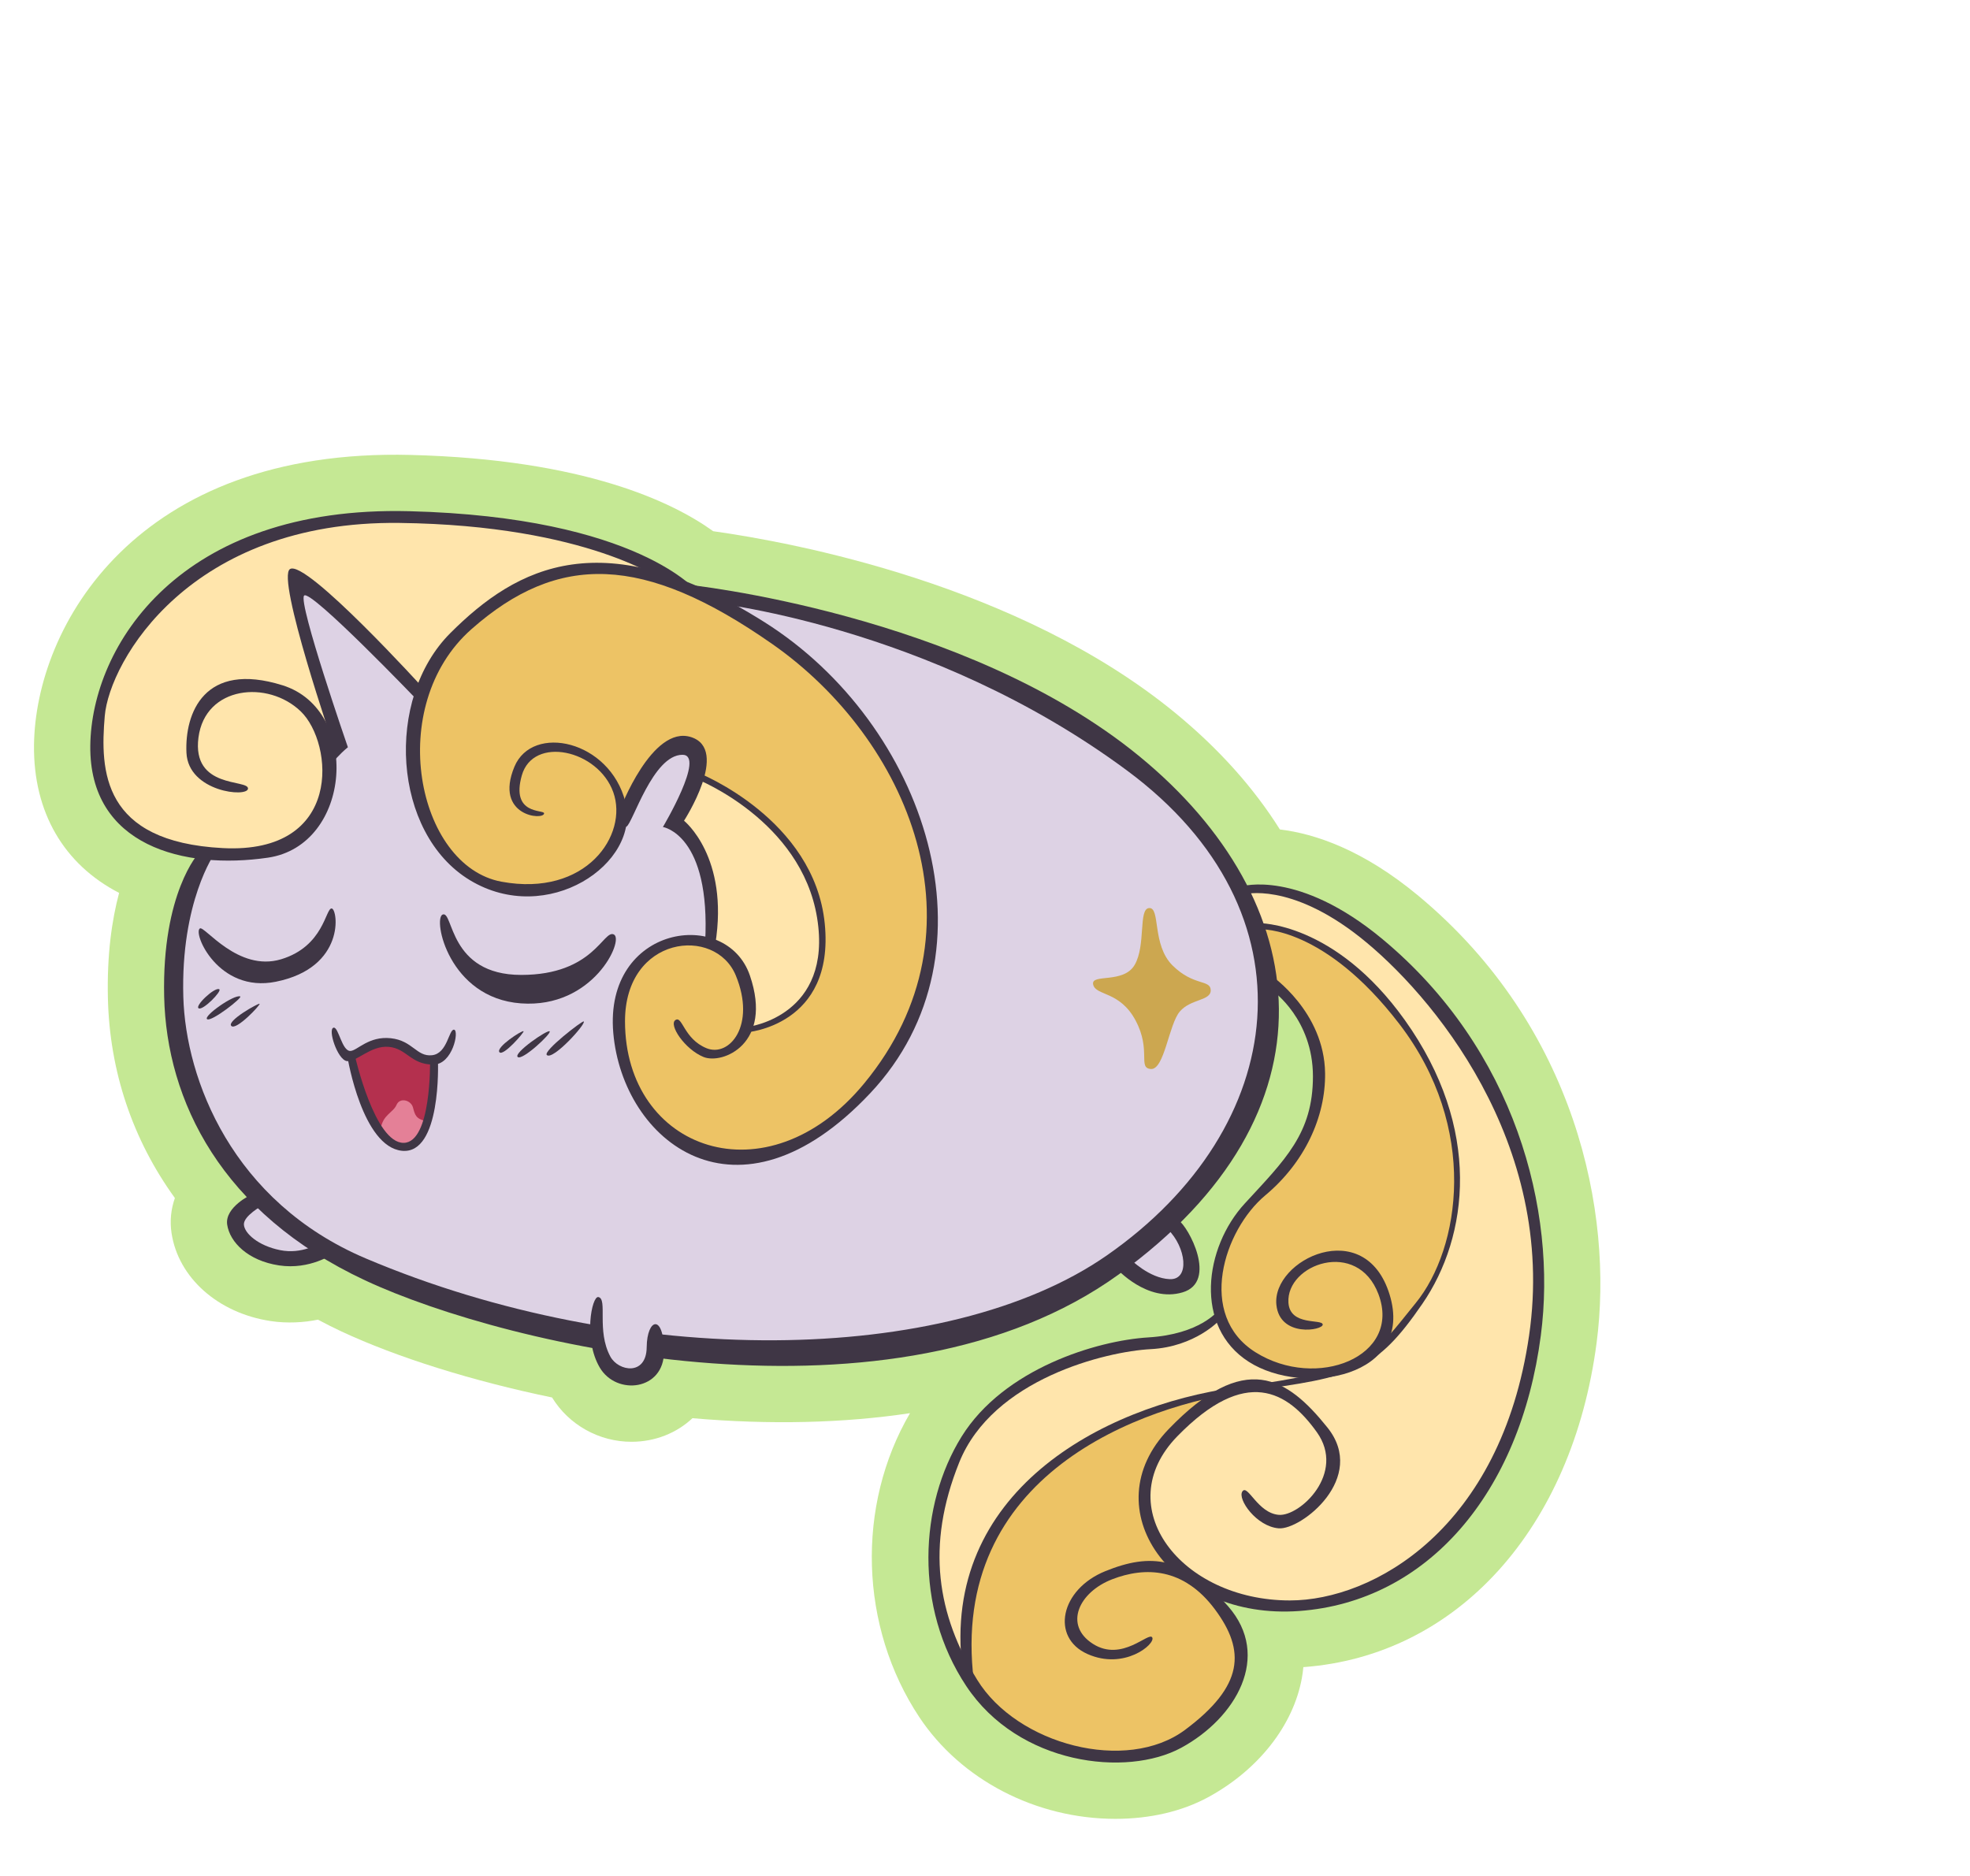 <?xml version="1.0" encoding="utf-8"?>
<!-- Generator: Adobe Illustrator 16.0.0, SVG Export Plug-In . SVG Version: 6.00 Build 0)  -->
<!DOCTYPE svg PUBLIC "-//W3C//DTD SVG 1.1//EN" "http://www.w3.org/Graphics/SVG/1.1/DTD/svg11.dtd">
<svg version="1.1" id="Layer_1" xmlns="http://www.w3.org/2000/svg" xmlns:xlink="http://www.w3.org/1999/xlink" x="0px" y="0px"
	 width="210px" height="200px" viewBox="0 0 210 200" enable-background="new 0 0 210 200" xml:space="preserve">
<g>
	<path fill="#C5E894" d="M151.212,95.512c-5.907-4.915-11.036-6.63-14.778-7.082c-2.806-4.471-6.535-8.63-11.125-12.4
		C108.583,62.292,84.53,57.827,76.025,56.633c-4.341-3.128-13.768-7.66-32.248-8.131C14.516,47.753,3.774,66.753,3.625,79.43
		c-0.084,7.186,3.204,12.733,9.072,15.764c-0.771,2.884-1.301,6.574-1.196,11.192c0.176,7.814,2.628,15.101,7.142,21.339
		c-0.42,1.19-0.549,2.452-0.358,3.729c0.715,4.77,4.963,8.541,10.57,9.387c1.743,0.266,3.567,0.157,5.039-0.15
		c0.837,0.449,1.66,0.863,2.481,1.248c5.943,2.777,13.995,5.295,22.474,7.049c1.785,2.918,5.011,4.723,8.458,4.723
		c2.541,0,4.823-0.934,6.51-2.514c8.288,0.717,16.14,0.525,23.189-0.536c-5.761,9.862-5.392,22.786,0.993,32.409
		c4.436,6.687,12.446,10.841,20.905,10.841c3.688,0,7.104-0.796,9.875-2.302c5.356-2.907,9.097-7.666,10.003-12.727
		c0.067-0.382,0.12-0.765,0.155-1.146c16.397-1.203,28.668-14.776,31.261-34.58C172.016,129.27,167.982,109.463,151.212,95.512z"/>
	<polygon fill="#FFE5AC" points="161.25,121.417 156.167,110.834 151.167,104.75 143.5,98 137.584,95 132.167,94.833 
		134.167,98.417 136.251,99 140.501,100.625 145.042,103.958 149.084,108.417 152.334,113.625 154.459,119.125 155.417,124.834 
		154.75,131.334 153.417,135.334 150.75,139.75 148.167,142.75 143.917,145.5 139.167,146.417 135.805,145.882 131.584,143.334 
		129.75,140.334 126.75,142.417 120.5,143.334 115.084,144.667 108.167,148.167 103.75,152.084 101,157.334 99.333,164.834 
		100.167,171.084 102.583,177.084 102.583,174.001 104.583,166.251 109.25,159.084 114.917,154.084 122.417,150.667 
		128.375,148.688 129.436,148.562 129.5,149.084 125.812,151.812 122.625,156.5 121.812,160.125 124.562,166 129,169.312 
		135.938,171.188 142.375,170.75 150.062,167.062 156.312,161 161,153.375 163.833,143.417 164.167,133 	"/>
	<polygon fill="#EDC365" points="129.5,149.084 124.083,154.084 122.167,158.751 123.333,164.917 126.583,167.667 130.667,171.667 
		132.167,176.751 130.667,181.334 126.083,185.334 120.5,187.584 114.417,186.917 107.667,183.667 102.5,178.251 103.083,173.167 
		104.917,165.251 108.417,159.417 113.25,155.417 119.167,151.917 125.917,149.417 129.667,148.584 	"/>
	<polygon fill="#EDC365" points="135.25,104.562 138.062,106.562 139.688,110.625 140.688,115.438 139.5,120.875 136.812,124.938 
		132.562,129.25 130,134.312 130,140.75 132.188,143.75 136.438,146.25 142.438,146.188 147.25,143.375 149.812,140.75 
		152.188,137.75 154.5,132.75 155.125,128.188 155.312,123.688 154.375,118.625 152.375,113.812 150.5,110.312 146.438,105.312 
		142.062,101.562 137.688,99.438 133.875,98.75 	"/>
	<polygon fill="#DDD2E4" points="133,95.5 126.417,86.5 118.25,79.75 104,71.5 88.833,66.25 75.5,63.75 83.25,68.417 90.583,74.667 
		95.75,82.583 99.125,92.875 99.25,99.375 98.375,105.75 95,113.5 88.875,119.438 81.333,123.417 72.667,122.333 68.75,118.167 
		66.083,111.417 66.417,105.167 68.75,102.083 71.583,100.583 75.75,100.25 75.417,95.083 74,89.833 71.875,87.438 74.312,81.688 
		73.438,79.188 69.188,81.75 65.917,88.083 63.75,92.438 58.75,94.625 53,94.562 48.125,91.938 45.25,86.5 43.875,78.688 44.812,74 
		40.875,70 34.375,63.562 33,58.333 25.5,61.167 21.5,91.833 19.333,98.667 18.917,111.417 22.917,122.167 27.814,127.866 
		25.781,129.125 25.281,131.562 27.938,133.25 31.562,134.031 35.036,132.516 40.833,136.167 49.75,139.333 74.5,144 99,142.875 
		116.5,136.875 119.531,134.109 121.417,136.083 124.583,137.375 126.875,136.542 127.125,134.333 125.625,131 124.327,129.736 
		127.875,126.5 133.75,116.875 135.125,107 	"/>
	<polygon fill="#FFE5AC" points="70.75,61.688 62.25,60.75 55.25,62.562 47.688,69.375 44.812,74 41.812,70.375 31.688,61.75 
		32.5,67.625 35.875,79 34.875,79.875 35.062,84.062 31.688,89.75 24.312,91.188 15.5,89.375 11.125,85.125 10.25,77.188 
		12.375,70.5 16.917,64.833 24,58.833 31.5,56.5 40.417,54.917 49.833,55.417 62.75,57.583 69.25,60.083 	"/>
	<polygon fill="#EDC365" points="70.562,80.5 67.125,85.375 65.562,89.688 62.688,93.062 57.438,94.875 53.938,95 49,92.625 
		45.938,88.25 44.062,80.5 44.938,74.25 47.062,69.75 52.938,63.562 61.5,60.583 68.25,61 73.167,62.75 78.417,65.5 84.25,69.167 
		90,74.917 94.5,80.833 97.917,88.667 99.5,95.083 98.625,104.25 95.875,111.5 90.562,118.312 83.5,122.688 74.625,122.938 
		69.188,118.938 66.062,111.875 66.875,104.5 69.688,101.312 73.688,100.188 77.5,101.625 78.938,103.188 79.688,105.75 
		79.797,109.656 82.359,109.031 85,107.125 86.458,105.167 87.292,103 87.583,99.083 86.875,94.75 83.875,89.25 80.625,86.417 
		76.625,83.833 74.417,82.792 74.208,79.792 72.333,79.417 	"/>
	<path fill="#FFE5AC" d="M74.062,82.875l-2.188,4.562L74.75,91c0,0,1,6,1.062,6.188s0,3.438,0,3.438l2.75,2.25l0.875,2.5l0.438,4.5
		l3.672-1.405l2.203-2.188l1.5-3.048l0.297-2.375l-0.067-3.442l-1.354-4.5l-2.917-4.062l-3.104-2.812l-4.042-2.604L74.062,82.875z"
		/>
	<path fill="#3F3645" d="M21.18,90.958c0,0-3.93,4.208-3.68,15.292s6.083,23.083,21.417,30.25s56.458,16.625,80.333-0.625
		S140.166,96,121.5,80.667c-18.667-15.333-48.375-18.354-48.375-18.354l2.094,1.844c0,0,23.798,2.321,44.948,18.01
		C140.5,97.25,137.5,120.25,118,133.833c-17.048,11.875-51.095,12.166-79,0.334c-14.25-6.042-19.206-19.097-19.458-27.875
		C19.25,96.125,22.875,91,22.875,91L21.18,90.958z"/>
	<polygon fill="#DDD2E4" points="63.938,137.562 63.5,141.438 64.938,145.875 68.188,146.688 70,143.75 70.5,136.125 	"/>
	<polygon fill="#B4304E" points="40.417,120.384 38.208,116.25 37.458,112.594 39.542,111.529 41.976,111.209 44.292,112.417 
		46.375,112.834 46.083,115.584 45.375,120.125 	"/>
	<path fill="#E48097" d="M40.583,120.384c0.188-1.528,1.333-1.758,1.688-2.592s1.542-0.5,1.75,0.271
		c0.208,0.771,0.292,1.209,1.354,1.459l-1.188,2.459l-2.308-0.125L40.583,120.384z"/>
	<path fill="#3F3645" d="M35.562,109.562c0.53-0.102,0.884,2.539,1.808,2.481c0.724-0.045,1.942-1.606,4.286-1.356
		c2.344,0.25,2.75,2,4.406,1.812c1.656-0.188,1.781-2.812,2.344-2.72c0.563,0.094-0.156,3.722-2.219,3.72
		c-2.407-0.002-2.812-1.722-4.75-1.892c-1.938-0.172-3.469,1.672-4.469,1.517C35.968,112.968,34.906,109.688,35.562,109.562z"/>
	<path fill="#3F3645" d="M37.062,112.812c0,0,1.562,9.438,5.781,9.875c4.219,0.437,3.844-9.47,3.844-9.47l-0.844-0.094
		c0,0,0.159,8.688-2.812,8.719c-3.094,0.031-5.188-9.25-5.188-9.25L37.062,112.812z"/>
	<path fill="#3F3645" d="M47.188,97.5c1.163-0.445,0.625,6.438,8.375,6.438s8.75-4.875,9.875-4.312s-2.188,7.906-9.906,7.345
		C47.814,106.408,46.125,97.906,47.188,97.5z"/>
	<path fill="#3F3645" d="M21.312,98.979c0.489-0.296,4.063,4.667,8.646,3.292s4.74-5.479,5.401-5.417
		c0.661,0.062,1.52,6.311-5.964,7.812C23.271,105.896,20.521,99.459,21.312,98.979z"/>
	<path fill="#3F3645" d="M23.375,105.469c0.312,0.188-1.734,2.281-2.195,2.031S22.906,105.188,23.375,105.469z"/>
	<path fill="#3F3645" d="M25.609,106.234c0.287,0.111-3.094,2.75-3.531,2.422S24.969,105.984,25.609,106.234z"/>
	<path fill="#3F3645" d="M27.672,107.016c0.125,0.094-2.5,2.892-3.016,2.359C24.14,108.843,27.547,106.922,27.672,107.016z"/>
	<path fill="#3F3645" d="M62.221,108.898c0.312,0.209-3.289,4.19-3.929,3.58C57.854,112.062,62.072,108.8,62.221,108.898z"/>
	<path fill="#3F3645" d="M58.594,109.953c0.219,0.219-2.922,3.156-3.406,2.734S58.375,109.734,58.594,109.953z"/>
	<path fill="#3F3645" d="M55.812,109.939c0.124,0.07-2.188,2.748-2.578,2.231C52.844,111.654,55.625,109.832,55.812,109.939z"/>
	<path fill="#3F3645" d="M26.812,127.344c0,0-2.875,1.344-2.594,3.219c0.281,1.875,2.219,3.845,5.531,4.345s5.781-1.25,5.781-1.25
		L34,132.562c0,0-1.801,1.188-4.135,0.719c-2.334-0.469-3.803-1.781-3.865-2.719c-0.062-0.938,2-2.062,2-2.062L26.812,127.344z"/>
	<path fill="#CCA750" d="M122.469,96.812c1.275-0.142,0.281,3.906,2.531,6.125c2.25,2.219,4.031,1.469,4.062,2.625
		c0.03,1.155-2.125,0.905-3.297,2.28c-1.173,1.375-1.642,6.22-3.078,6.125c-1.438-0.094,0.062-1.969-1.625-5.155
		c-1.688-3.188-4.25-2.625-4.531-3.845c-0.281-1.219,3.25-0.03,4.438-2.125C122.157,100.749,121.344,96.938,122.469,96.812z"/>
	<path fill="#3F3645" d="M65.062,144.625c0.853,1.581,3.844,2.094,3.875-1c0.031-3.094,1.828-3.6,1.844,0.469
		c0.017,4.156-5.062,4.73-6.844,1.709c-1.782-3.021-0.85-7.646-0.156-7.521C64.812,138.469,63.562,141.844,65.062,144.625z"/>
	<path fill="#3F3645" d="M35.417,81.333c0,0,0.75-0.917,1.667-1.667c0,0-5.334-15.417-4.667-16.167s12.167,11.25,12.167,11.25
		l0.583-1.333c0,0-12.53-13.801-14.25-12.75c-1.5,0.917,4.667,18.917,4.667,18.917l-0.417,0.833L35.417,81.333z"/>
	<path fill="#3F3645" d="M66.083,86.333c0,0,3.416-9.083,7.583-7.75s-0.75,8.917-0.75,8.917s4.833,3.834,3.333,13.167l-1.083-0.167
		c0.625-11.542-4.5-12.333-4.5-12.333s4.583-7.698,2.083-7.698c-3.156,0-5.302,7.323-5.969,7.656s-0.865-0.042-0.865-0.042
		L66.083,86.333z"/>
	<path fill="#3F3645" d="M119,135.219c0,0,3.281,3.688,7.062,2.562c3.78-1.127,0.625-7.031-0.47-7.719l-1.094,1
		c1.938,1.905,2.375,5.405,0.188,5.312c-2.188-0.095-4.188-2.125-4.188-2.125L119,135.219z"/>
	<path fill="#3F3645" d="M58,86.708c0-0.419-3.583,0.208-2.375-4.042s8.125-2.75,9.75,1.792S62.5,95.667,53.458,94
		S41,75.25,50.25,67.083s18.35-8.022,32.083,1.583C96.75,78.75,105.625,99.125,92.125,115.5c-10.368,12.575-25.5,7.125-25.5-6.625
		c0-9.125,9.625-10.188,11.812-4.875c2.187,5.312-0.688,8.75-3.125,7.75s-2.562-3.5-3.312-3s1,3.125,3,3.938
		c2,0.813,7.438-1.375,4.938-8.688c-2.5-7.313-15.562-5.375-14.562,6.125s13.188,21.5,27.375,6.438
		c14.187-15.062,5.917-39.396-11.25-50.229S55.125,60.375,48,67.5c-7.008,7.008-6.167,21.333,2.083,26.333s18.25-1.75,16.583-8.333
		s-9.917-8.375-11.833-3.75C52.646,87.027,58,87.5,58,86.708z"/>
	<path fill="#3F3645" d="M74.271,83.061c0,0,11.138,4.382,12.831,14.789c1.692,10.406-7.209,11.589-7.209,11.589l-0.313,0.623
		c0,0,9.421-0.688,8.338-11.589C86.806,87.3,74.5,82.417,74.5,82.417L74.271,83.061z"/>
	<path fill="#3F3645" d="M74.417,63.167c0,0-6.292-8.042-30.792-8.667s-33.875,14.375-34,25c-0.125,10.688,10,13.25,18.938,11.938
		s9.938-15.75,1.562-18.375s-10.438,3-10.25,7.188s6.562,4.812,6.562,3.812s-6,0.062-5.281-5.438
		c0.719-5.5,7.406-6.156,10.906-2.781s4.562,15.24-8.312,14.573s-13.083-8.25-12.583-14.083s9.079-20.86,31.417-20.583
		C62.75,56,70.833,62,70.833,62L74.417,63.167z"/>
	<path fill="#3F3645" d="M135.709,105.667c0,0,4.249,3.001,4.249,9.084s-2.958,8.874-7.271,13.562
		c-4.313,4.688-5.438,13.125,0.438,16.875s17.721,1.623,15-7.188c-2.625-8.5-12.58-3.708-12.062,1.125
		c0.375,3.5,4.979,2.709,4.938,2.084s-3.5,0.197-3.655-2.334c-0.254-4.102,7.35-6.85,9.594-0.906
		c2.521,6.678-6.594,10.281-13.104,6.198c-6.276-3.937-3.399-13.017,1.042-16.729c4.188-3.5,6.434-8.342,6.375-13.021
		C141.167,107.834,135.5,104,135.5,104L135.709,105.667z"/>
	<path fill="#3F3645" d="M129.834,139.75c0,0-1.917,2.499-7.417,2.833S107,145.917,102.5,153.167s-5.084,18.167,0.5,26.583
		s17.084,9.751,22.917,6.584s9.667-9.751,5-15.084s-8.249-5.707-13.083-3.749s-5.834,7.083-1.917,8.833s7.251-1.042,6.917-1.75
		s-3.209,2.667-6.334,0.667s-1.5-5.5,2.042-6.875s7.646-1.251,10.958,3.187c3.312,4.438,3.084,8.188-3.166,12.854
		s-17.917,1.584-22.167-5.333s-5.501-14.251-1.917-23.167s15.667-11.833,20.417-12.083S130,140.75,130,140.75L129.834,139.75z"/>
	<path fill="#3F3645" d="M132.625,95.344c0,0,4.875-1.344,12.375,4.594s21,21.812,18,42.438s-16.625,28.25-25.5,28.25
		c-11.628,0-19.312-10-12-17.5s11.75-4.812,14.875-0.438c3.125,4.375-1.812,9-4.062,8.812s-3.312-3.312-3.875-2.5
		c-0.562,0.812,1.5,3.75,3.875,3.938c2.375,0.188,9.5-5.375,5.188-10.75s-8.812-8.25-16.938,0.188
		c-8.125,8.438,0.287,20.377,13.938,19.375c13.625-1,23.543-12.511,25.75-29.375c1.75-13.375-2.75-30.5-16.875-42.25
		c-8.995-7.483-15.03-5.625-15.03-5.625L132.625,95.344z"/>
	<path fill="#3F3645" d="M134.417,99.083c0,0,6.756-0.34,14.75,10.083c8.5,11.083,6.5,23.917,1.75,29.75s-4.75,7-19.167,9
		s-31.417,11.25-29.167,29.917l1.229,1.416c-2.729-22.083,17.903-29.449,29.312-30.958c11.188-1.479,13.562-2.104,18.5-9.292
		s6.381-18.692-1.874-30.25c-7.5-10.5-15.584-10.333-15.584-10.333L134.417,99.083z"/>
</g>
</svg>
